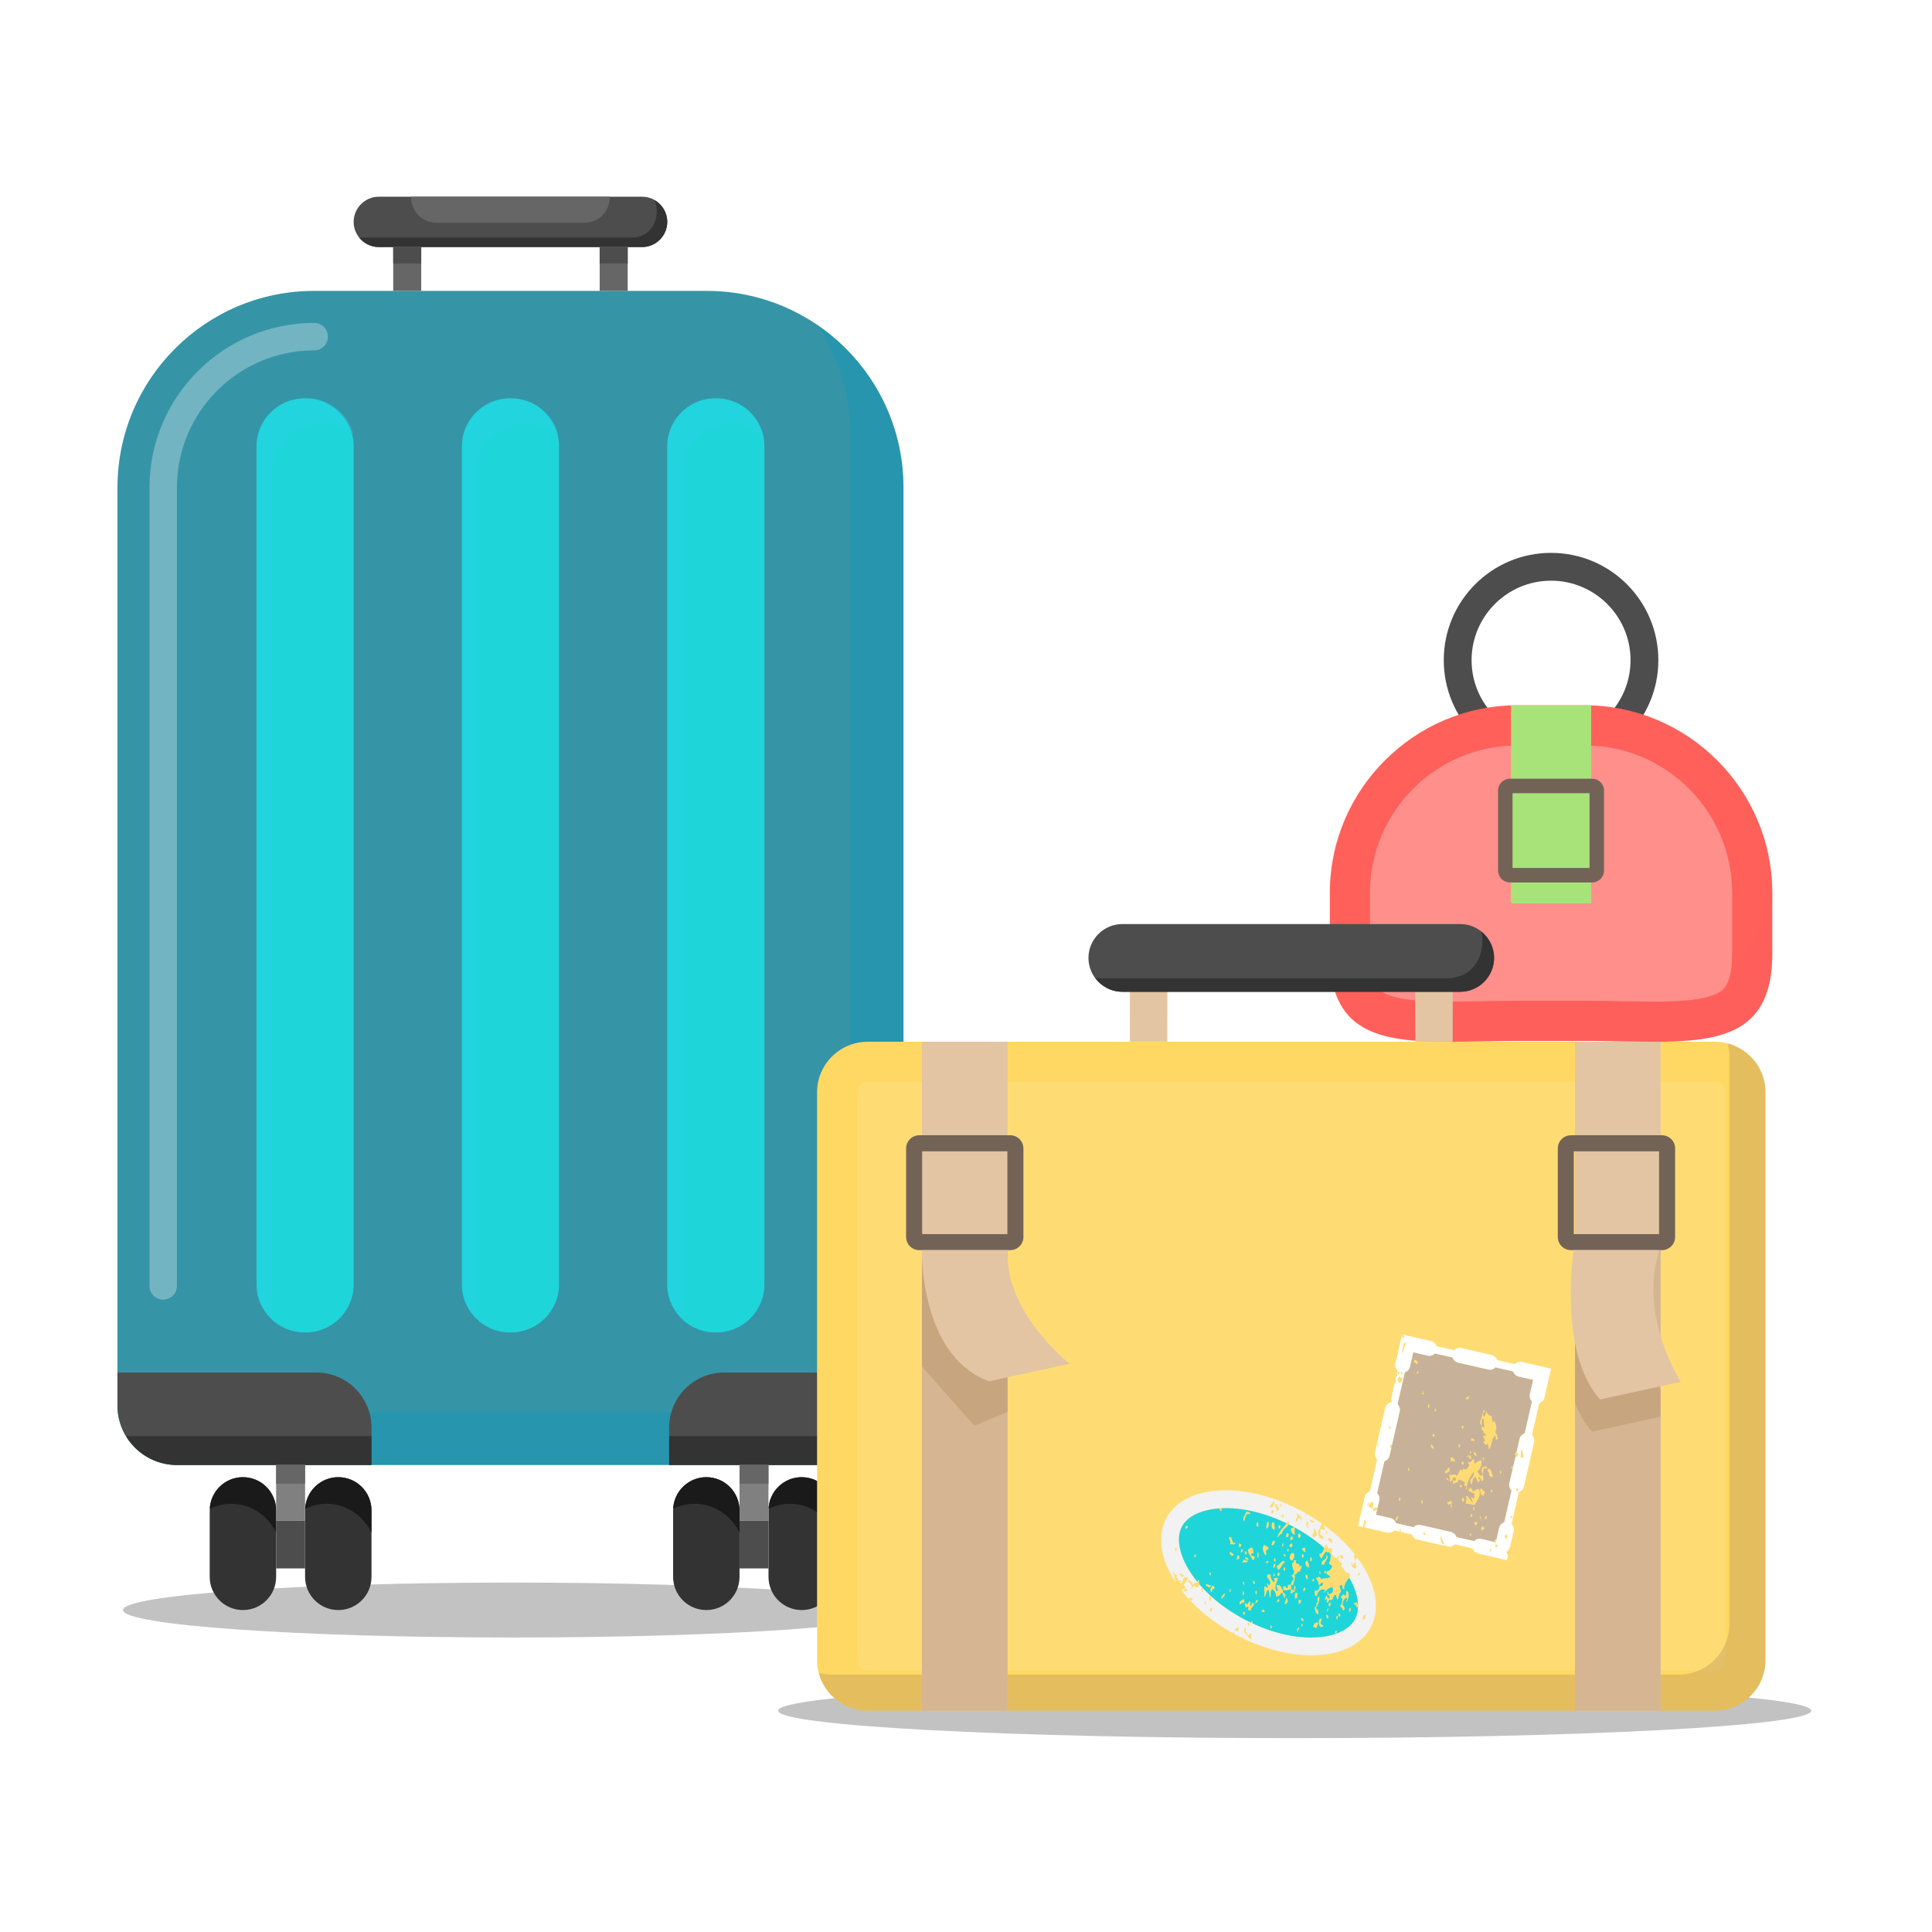<svg width="80" height="80" viewBox="0 0 80 80" fill="none" xmlns="http://www.w3.org/2000/svg">
<path opacity="0.3" d="M75 70.836C75 71.464 65.424 71.973 53.612 71.973C41.799 71.973 32.224 71.464 32.224 70.836C32.224 70.208 41.799 69.698 53.612 69.698C65.424 69.698 75 70.208 75 70.836Z" fill="#333333"/>
<path opacity="0.3" d="M37.411 66.669C37.411 67.297 30.176 67.806 21.252 67.806C12.328 67.806 5.094 67.297 5.094 66.669C5.094 66.04 12.328 65.531 21.252 65.531C30.176 65.531 37.411 66.041 37.411 66.669Z" fill="#333333"/>
<path d="M64.226 24.045C66.041 24.045 67.517 25.521 67.517 27.336C67.517 29.151 66.041 30.627 64.226 30.627C62.411 30.627 60.935 29.151 60.935 27.336C60.935 25.521 62.411 24.045 64.226 24.045ZM64.226 22.893C61.772 22.893 59.783 24.882 59.783 27.336C59.783 29.79 61.772 31.779 64.226 31.779C66.68 31.779 68.669 29.79 68.669 27.336C68.669 24.882 66.68 22.893 64.226 22.893Z" fill="#4D4D4D"/>
<path d="M65.624 43.101H62.827C58.558 43.101 55.066 43.759 55.066 39.49V36.967C55.066 32.698 58.558 29.205 62.827 29.205H65.624C69.893 29.205 73.386 32.698 73.386 36.967V39.49C73.386 43.758 69.893 43.101 65.624 43.101Z" fill="#FF605A"/>
<path opacity="0.3" d="M73.343 36.791C73.061 39.419 70.787 41.522 68.093 41.522H55.475C56.515 43.516 59.423 43.101 62.827 43.101H65.624C69.893 43.101 73.386 43.759 73.386 39.49V36.967C73.386 36.897 73.381 36.828 73.379 36.759C73.367 36.77 73.355 36.78 73.343 36.791Z" fill="#FF605A"/>
<path opacity="0.3" d="M68.477 41.475C68.065 41.475 67.632 41.467 67.174 41.458C66.675 41.449 66.16 41.438 65.625 41.438H62.827C62.292 41.438 61.776 41.449 61.278 41.458C60.819 41.467 60.387 41.475 59.975 41.475C59.021 41.475 57.853 41.432 57.279 41.1C57.114 41.004 56.728 40.78 56.728 39.49V36.967C56.728 33.604 59.464 30.868 62.827 30.868H65.625C68.988 30.868 71.724 33.604 71.724 36.967V39.49C71.724 40.78 71.338 41.004 71.173 41.099C70.599 41.432 69.43 41.475 68.477 41.475Z" fill="white"/>
<path d="M65.885 29.205H62.567V37.407H65.885V29.205Z" fill="#A8E379"/>
<path d="M65.819 32.845V35.94H62.632V32.845H65.819ZM65.927 32.244H62.525C62.252 32.244 62.032 32.465 62.032 32.737V36.048C62.032 36.32 62.252 36.541 62.525 36.541H65.927C66.199 36.541 66.42 36.32 66.42 36.048V32.737C66.42 32.465 66.199 32.244 65.927 32.244Z" fill="#736357"/>
<path d="M37.411 20.193C37.411 15.693 33.763 12.045 29.263 12.045H13.011C8.511 12.045 4.864 15.693 4.864 20.193L4.864 58.198C4.864 59.558 5.967 60.661 7.327 60.661H34.948C36.308 60.661 37.411 59.558 37.411 58.198L37.411 20.193Z" fill="#3694A7"/>
<path opacity="0.3" d="M33.825 13.441C34.706 14.743 35.221 16.312 35.221 18.003V56.008C35.221 57.368 34.118 58.471 32.758 58.471H5.137C5.049 58.471 4.962 58.466 4.877 58.457C5.007 59.696 6.054 60.661 7.326 60.661H34.947C36.308 60.661 37.411 59.558 37.411 58.198V20.193C37.411 17.383 35.989 14.906 33.825 13.441Z" fill="#0096BC"/>
<g opacity="0.3">
<path d="M6.758 53.815C6.444 53.815 6.189 53.561 6.189 53.247V20.193C6.189 16.431 9.249 13.371 13.011 13.371C13.325 13.371 13.579 13.626 13.579 13.94C13.579 14.254 13.325 14.508 13.011 14.508C9.876 14.508 7.326 17.058 7.326 20.193V53.247C7.327 53.561 7.072 53.815 6.758 53.815Z" fill="white"/>
</g>
<path d="M15.383 59.108C15.383 57.857 14.36 56.834 13.11 56.834H4.863V58.198C4.863 59.558 5.966 60.661 7.326 60.661H15.383L15.383 59.108Z" fill="#4D4D4D"/>
<path d="M29.983 56.834C28.732 56.834 27.709 57.857 27.709 59.108V60.661H34.947C36.308 60.661 37.411 59.558 37.411 58.198V56.834H29.983V56.834Z" fill="#4D4D4D"/>
<path d="M5.219 59.467C5.65 60.182 6.431 60.661 7.326 60.661H15.383V59.467H5.219Z" fill="#333333"/>
<path d="M27.709 59.467V60.661H34.947C35.843 60.661 36.624 60.182 37.055 59.467H27.709Z" fill="#333333"/>
<path d="M11.434 65.293C11.434 66.053 10.818 66.669 10.059 66.669C9.299 66.669 8.684 66.053 8.684 65.293V62.543C8.684 61.783 9.299 61.167 10.059 61.167C10.818 61.167 11.434 61.783 11.434 62.543V65.293Z" fill="#333333"/>
<path d="M9.572 62.268C10.387 62.268 11.103 62.763 11.434 63.464V62.543C11.434 61.783 10.818 61.167 10.059 61.167C9.322 61.167 8.722 61.748 8.687 62.476C8.957 62.344 9.256 62.268 9.572 62.268Z" fill="#1A1A1A"/>
<path d="M15.383 65.293C15.383 66.053 14.768 66.669 14.008 66.669C13.248 66.669 12.633 66.053 12.633 65.293V62.543C12.633 61.783 13.248 61.167 14.008 61.167C14.768 61.167 15.383 61.783 15.383 62.543V65.293Z" fill="#333333"/>
<path d="M12.633 62.971H11.434V64.945H12.633V62.971Z" fill="#4D4D4D"/>
<path d="M12.633 60.661H11.434V62.971H12.633V60.661Z" fill="#808080"/>
<path d="M30.622 65.293C30.622 66.053 30.007 66.669 29.247 66.669C28.488 66.669 27.872 66.053 27.872 65.293V62.543C27.872 61.783 28.488 61.167 29.247 61.167C30.007 61.167 30.622 61.783 30.622 62.543V65.293Z" fill="#333333"/>
<path d="M34.572 65.293C34.572 66.053 33.956 66.669 33.197 66.669C32.437 66.669 31.822 66.053 31.822 65.293V62.543C31.822 61.783 32.437 61.167 33.197 61.167C33.956 61.167 34.572 61.783 34.572 62.543V65.293Z" fill="#333333"/>
<path d="M31.821 62.971H30.623V64.945H31.821V62.971Z" fill="#4D4D4D"/>
<path d="M31.821 60.661H30.623V62.971H31.821V60.661Z" fill="#808080"/>
<path d="M12.633 60.661H11.434V61.436H12.633V60.661Z" fill="#666666"/>
<path d="M31.821 60.661H30.623V61.436H31.821V60.661Z" fill="#666666"/>
<path d="M12.661 16.495H12.605C11.514 16.495 10.622 17.387 10.622 18.478V53.19C10.622 54.28 11.514 55.173 12.605 55.173H12.661C13.752 55.173 14.644 54.28 14.644 53.19V18.478C14.644 17.387 13.752 16.495 12.661 16.495Z" fill="#1ED5DA"/>
<path d="M21.109 16.495H21.165C22.256 16.495 23.148 17.387 23.148 18.478V53.19C23.148 54.28 22.256 55.173 21.165 55.173H21.109C20.018 55.173 19.126 54.28 19.126 53.19V18.478C19.126 17.387 20.018 16.495 21.109 16.495Z" fill="#1ED5DA"/>
<path d="M29.613 16.495H29.669C30.76 16.495 31.653 17.387 31.653 18.478V53.19C31.653 54.28 30.76 55.173 29.669 55.173H29.613C28.522 55.173 27.63 54.28 27.63 53.19V18.478C27.63 17.387 28.522 16.495 29.613 16.495Z" fill="#1ED5DA"/>
<path opacity="0.3" d="M28.233 54.609V19.589C28.233 17.66 30.404 17.134 31.593 18.006C31.38 17.142 30.598 16.495 29.669 16.495H29.613C28.522 16.495 27.63 17.387 27.63 18.478V53.19C27.63 53.745 27.862 54.248 28.233 54.609Z" fill="#29CFE2"/>
<path opacity="0.3" d="M19.759 54.609V19.589C19.759 17.66 21.93 17.134 23.119 18.006C22.905 17.142 22.123 16.495 21.195 16.495H21.138C20.048 16.495 19.155 17.387 19.155 18.478V53.19C19.155 53.745 19.388 54.248 19.759 54.609Z" fill="#29CFE2"/>
<path opacity="0.3" d="M11.284 54.609V19.589C11.284 17.66 13.455 17.134 14.644 18.006C14.431 17.142 13.649 16.495 12.72 16.495H12.664C11.573 16.495 10.681 17.387 10.681 18.478V53.19C10.681 53.745 10.913 54.248 11.284 54.609Z" fill="#29CFE2"/>
<path d="M26.588 10.23H15.686C15.113 10.23 14.644 9.761 14.644 9.188C14.644 8.615 15.113 8.145 15.686 8.145H26.588C27.161 8.145 27.63 8.614 27.63 9.188C27.63 9.761 27.161 10.23 26.588 10.23Z" fill="#4D4D4D"/>
<path d="M27.1 8.282C27.373 8.922 27.056 9.838 26.147 9.838H14.874C15.066 10.076 15.359 10.23 15.686 10.23H26.588C27.161 10.23 27.63 9.761 27.63 9.188C27.63 8.8 27.415 8.461 27.1 8.282Z" fill="#333333"/>
<path d="M17.027 8.145C17.027 8.158 17.026 8.17 17.026 8.182C17.026 8.755 17.495 9.224 18.068 9.224H24.206C24.779 9.224 25.248 8.755 25.248 8.182C25.248 8.17 25.247 8.158 25.247 8.145H17.027Z" fill="#666666"/>
<path d="M17.442 10.23H16.282V12.045H17.442V10.23Z" fill="#666666"/>
<path d="M25.992 10.23H24.831V12.045H25.992V10.23Z" fill="#666666"/>
<path d="M17.442 10.23H16.282V10.912H17.442V10.23Z" fill="#4D4D4D"/>
<path d="M25.992 10.23H24.831V10.912H25.992V10.23Z" fill="#4D4D4D"/>
<path d="M13.52 62.268C14.335 62.268 15.05 62.763 15.382 63.464V62.543C15.382 61.783 14.766 61.167 14.006 61.167C13.269 61.167 12.67 61.748 12.634 62.476C12.904 62.344 13.204 62.268 13.52 62.268Z" fill="#1A1A1A"/>
<path d="M28.76 62.268C29.575 62.268 30.29 62.763 30.622 63.464V62.543C30.622 61.783 30.006 61.167 29.247 61.167C28.51 61.167 27.91 61.748 27.875 62.476C28.144 62.344 28.444 62.268 28.76 62.268Z" fill="#1A1A1A"/>
<path d="M32.708 62.268C33.523 62.268 34.238 62.763 34.57 63.464V62.543C34.57 61.783 33.954 61.167 33.194 61.167C32.457 61.167 31.858 61.748 31.823 62.476C32.092 62.344 32.392 62.268 32.708 62.268Z" fill="#1A1A1A"/>
<path d="M35.929 70.836C34.772 70.836 33.833 69.897 33.833 68.739V45.233C33.833 44.076 34.772 43.137 35.929 43.137H71.009C72.167 43.137 73.105 44.076 73.105 45.233V68.739C73.105 69.897 72.167 70.836 71.009 70.836L35.929 70.836Z" fill="#FFD864"/>
<path opacity="0.1" d="M35.93 69.173C35.69 69.173 35.496 68.978 35.496 68.739V45.233C35.496 44.994 35.69 44.8 35.93 44.8H71.009C71.248 44.8 71.443 44.994 71.443 45.233V68.739C71.443 68.979 71.248 69.173 71.009 69.173L35.93 69.173Z" fill="white"/>
<path opacity="0.3" d="M71.54 43.208C71.584 43.378 71.61 43.555 71.61 43.739V67.245C71.61 68.403 70.672 69.341 69.514 69.341L34.435 69.341C34.251 69.341 34.074 69.315 33.904 69.27C34.139 70.17 34.955 70.835 35.929 70.835L71.009 70.836C72.166 70.836 73.105 69.897 73.105 68.739V45.233C73.105 44.26 72.44 43.443 71.54 43.208Z" fill="#A67C52"/>
<path d="M68.763 43.137H65.216V70.836H68.763V43.137Z" fill="#E3C5A3"/>
<path d="M68.763 51.384H65.216V70.836H68.763V51.384Z" fill="#D6B692"/>
<path opacity="0.3" d="M65.216 53.099V58.093C65.391 58.535 65.62 58.943 65.924 59.282L68.763 58.665V57.564C68.318 56.524 67.823 54.808 68.377 53.1H65.216V53.099Z" fill="#A67C52"/>
<path d="M48.336 39.665H46.787V43.132H48.336V39.665Z" fill="#E3C5A3"/>
<path d="M60.152 39.665H58.602V43.132H60.152V39.665Z" fill="#E3C5A3"/>
<path opacity="0.3" d="M48.336 39.665H46.787V42.089H48.336V39.665Z" fill="#E3C5A3"/>
<path opacity="0.3" d="M60.152 39.665H58.602V42.089H60.152V39.665Z" fill="#E3C5A3"/>
<path d="M41.722 43.137H38.175V70.836H41.722V43.137Z" fill="#E3C5A3"/>
<path d="M41.722 51.474H38.175V70.836H41.722V51.474Z" fill="#D6B692"/>
<path opacity="0.3" d="M41.722 51.648H38.175V56.578L40.346 59.037L41.722 58.467V51.648Z" fill="#A67C52"/>
<path d="M41.713 47.674V51.101H38.184V47.674H41.713ZM41.832 47.009H38.065C37.764 47.009 37.52 47.253 37.52 47.555V51.22C37.52 51.521 37.764 51.766 38.065 51.766H41.832C42.133 51.766 42.378 51.521 42.378 51.22V47.555C42.377 47.253 42.133 47.009 41.832 47.009Z" fill="#736357"/>
<path d="M38.175 51.766C38.175 51.766 38.063 56.138 40.952 57.197L44.297 56.47C44.297 56.47 41.598 54.375 41.722 51.765H38.175V51.766Z" fill="#E3C5A3"/>
<path opacity="0.3" d="M41.74 52.335C41.721 52.149 41.713 51.959 41.722 51.766H38.175C38.175 51.766 38.17 51.985 38.193 52.335H41.74Z" fill="#E3C5A3"/>
<path d="M68.698 47.674V51.101H65.17V47.674H68.698ZM68.817 47.009H65.051C64.749 47.009 64.505 47.253 64.505 47.555V51.22C64.505 51.521 64.749 51.766 65.051 51.766H68.817C69.119 51.766 69.363 51.521 69.363 51.22V47.555C69.363 47.253 69.119 47.009 68.817 47.009Z" fill="#736357"/>
<path d="M65.161 51.766C65.161 51.766 64.505 55.992 66.254 57.948L69.6 57.221C69.6 57.221 67.826 54.481 68.707 51.766H65.161Z" fill="#E3C5A3"/>
<path opacity="0.3" d="M68.597 52.169C68.628 52.035 68.664 51.9 68.707 51.766H65.161C65.161 51.766 65.138 51.914 65.112 52.169H68.597Z" fill="#E3C5A3"/>
<path d="M60.465 41.068H46.473C45.702 41.068 45.071 40.437 45.071 39.665C45.071 38.894 45.702 38.263 46.473 38.263H60.465C61.236 38.263 61.867 38.894 61.867 39.665C61.867 40.437 61.236 41.068 60.465 41.068Z" fill="#4D4D4D"/>
<path d="M61.339 38.572C61.547 39.445 61.07 40.508 59.907 40.508H45.356C45.613 40.847 46.018 41.068 46.474 41.068H60.465C61.236 41.068 61.867 40.437 61.867 39.665C61.867 39.224 61.66 38.829 61.339 38.572Z" fill="#333333"/>
<path d="M56.122 64.663C56.122 64.541 56.016 64.454 56.087 64.372C56.1 64.381 56.111 64.386 56.122 64.389C55.851 64.043 55.521 63.708 55.14 63.396C55.128 63.403 55.114 63.407 55.095 63.405C55.094 63.388 55.095 63.373 55.097 63.36C55.014 63.294 54.929 63.229 54.842 63.164C54.839 63.172 54.835 63.179 54.834 63.188C54.826 63.265 54.864 63.275 54.851 63.359C54.777 63.337 54.746 63.288 54.662 63.334C54.708 63.41 54.638 63.495 54.68 63.577C54.763 63.555 54.787 63.617 54.8 63.697C54.727 63.751 54.675 63.675 54.611 63.649C54.631 63.515 54.556 63.516 54.576 63.382C54.672 63.343 54.675 63.176 54.735 63.087C54.645 63.023 54.552 62.96 54.457 62.899C54.457 62.907 54.456 62.915 54.456 62.923C54.436 62.908 54.424 62.891 54.416 62.873C54.316 62.81 54.216 62.748 54.112 62.688C54.087 62.715 54.072 62.756 54.061 62.803C54.011 62.756 54.072 62.727 54.081 62.67C54.019 62.635 53.958 62.601 53.895 62.567C51.559 61.317 49.052 61.45 48.295 62.864C47.892 63.618 48.069 64.584 48.675 65.511C48.683 65.466 48.672 65.434 48.634 65.415C48.642 65.401 48.647 65.385 48.652 65.37C48.62 65.275 48.62 65.136 48.539 65.111C48.599 65.053 48.639 65.228 48.729 65.209C48.733 65.249 48.732 65.279 48.727 65.306C48.729 65.307 48.73 65.306 48.73 65.307C48.757 65.38 48.796 65.436 48.837 65.485C48.849 65.454 48.862 65.422 48.899 65.426C48.897 65.455 48.903 65.471 48.918 65.475C48.92 65.519 48.873 65.496 48.845 65.496C48.865 65.52 48.887 65.544 48.907 65.567C48.979 65.534 48.982 65.407 49.019 65.326C49.069 65.323 49.114 65.284 49.178 65.327C49.147 65.458 49.094 65.556 49.015 65.62C49.061 65.671 49.097 65.743 49.094 65.817C49.11 65.812 49.129 65.802 49.147 65.784C49.158 65.802 49.164 65.833 49.162 65.87C49.103 65.876 49.073 65.923 49.004 65.892C49.017 65.847 49.037 65.835 49.061 65.829C49.047 65.8 49.035 65.768 48.985 65.789C48.959 65.803 48.952 65.843 48.943 65.881C49.454 66.529 50.173 67.14 51.046 67.625C51.049 67.586 51.073 67.576 51.109 67.582C51.098 67.616 51.099 67.638 51.103 67.657C51.121 67.667 51.138 67.677 51.156 67.687C51.228 67.725 51.301 67.759 51.373 67.795C51.415 67.79 51.454 67.791 51.474 67.819C51.476 67.829 51.476 67.837 51.476 67.846C53.717 68.918 56.033 68.739 56.755 67.39C57.196 66.567 56.944 65.491 56.196 64.489C56.163 64.534 56.132 64.585 56.122 64.663ZM48.693 64.241C48.636 64.231 48.647 64.053 48.728 64.095C48.741 64.178 48.709 64.198 48.693 64.241ZM56.448 66.889C56.501 66.906 56.5 66.847 56.553 66.864C56.543 66.964 56.535 67.069 56.449 67.059C56.415 67.013 56.441 66.944 56.448 66.889ZM56.002 64.808C56.059 64.827 56.03 64.719 56.07 64.712C56.166 64.685 56.173 64.875 56.139 64.955C56.032 64.935 55.961 64.865 55.948 64.711C55.975 64.732 56.017 64.73 56.002 64.808ZM55.607 64.422L55.607 64.542C55.525 64.571 55.522 64.484 55.471 64.471C55.463 64.381 55.573 64.382 55.607 64.422ZM55.126 63.696C55.149 63.738 55.182 63.889 55.16 63.915C55.129 63.822 55.026 63.829 54.989 63.745C54.979 63.65 55.083 63.717 55.126 63.696ZM54.921 63.405L54.954 63.406C54.96 63.462 54.952 63.498 54.937 63.527C54.918 63.52 54.878 63.421 54.921 63.405ZM54.542 63.528C54.507 63.605 54.402 63.711 54.338 63.602C54.358 63.502 54.423 63.461 54.404 63.311C54.508 63.301 54.483 63.475 54.542 63.528ZM54.439 62.971C54.428 63.092 54.364 62.982 54.337 63.069C54.292 63.042 54.278 62.972 54.233 62.949C54.276 62.84 54.346 63.064 54.439 62.971ZM54.166 62.997C54.201 63.104 54.119 63.176 54.182 63.286C54.086 63.256 54.04 63.02 54.166 62.997ZM53.722 62.822C53.728 62.728 53.683 62.701 53.675 62.628C53.742 62.745 53.899 62.74 53.914 62.933C53.857 62.929 53.855 62.851 53.786 62.866C53.705 62.856 53.754 63.024 53.659 62.997C53.62 62.877 53.698 62.904 53.722 62.822ZM53.153 62.707C53.158 62.763 53.15 62.8 53.135 62.829C53.099 62.838 53.091 62.813 53.068 62.805C53.085 62.759 53.089 62.688 53.153 62.707ZM53.068 62.27C53.107 62.303 53.004 62.418 52.981 62.37C52.986 62.301 53.044 62.314 53.068 62.27ZM52.827 62.271C52.931 62.283 52.855 62.449 52.963 62.418C52.958 62.506 52.935 62.571 52.879 62.586C52.901 62.423 52.756 62.432 52.827 62.271ZM52.758 62.151C52.789 62.166 52.756 62.266 52.792 62.271C52.739 62.343 52.631 62.486 52.57 62.393C52.626 62.304 52.684 62.216 52.758 62.151ZM52.742 62.563C52.733 62.633 52.705 62.673 52.656 62.683C52.617 62.595 52.689 62.459 52.742 62.563ZM48.923 65.307C48.907 65.277 48.909 65.226 48.873 65.22L48.827 65.221C48.822 65.184 48.842 65.183 48.843 65.156C48.936 65.168 48.968 65.218 49.035 65.22C49.022 65.325 48.971 65.247 48.923 65.307ZM49.244 66.176C49.263 66.161 49.39 66.149 49.38 66.248C49.345 66.29 49.242 66.267 49.244 66.176ZM49.913 66.44C49.862 66.439 49.866 66.297 49.931 66.32C49.962 66.363 49.923 66.39 49.913 66.44ZM50.086 66.732C50.102 66.659 50.102 66.563 50.187 66.586C50.201 66.702 50.153 66.73 50.086 66.732ZM51.269 67.56C51.186 67.566 51.16 67.49 51.109 67.451C51.199 67.477 51.224 67.386 51.302 67.342C51.276 67.395 51.28 67.41 51.269 67.56ZM51.525 67.581C51.52 67.494 51.523 67.421 51.556 67.385C51.619 67.407 51.57 67.494 51.573 67.558C51.62 67.594 51.642 67.666 51.683 67.712C51.745 67.727 51.738 67.654 51.764 67.624C51.859 67.659 51.768 67.819 51.813 67.906C51.694 67.828 51.626 67.681 51.525 67.581ZM51.679 67.189C51.735 67.167 51.716 67.252 51.75 67.261C51.745 67.303 51.72 67.317 51.68 67.31C51.678 67.249 51.649 67.235 51.679 67.189ZM56.243 66.526C56.239 66.53 56.234 66.532 56.23 66.535C56.225 66.723 56.188 66.896 56.109 67.044C55.653 67.897 53.838 68.141 51.861 67.218C51.859 67.225 51.855 67.232 51.852 67.237C51.833 67.235 51.824 67.22 51.819 67.197C51.714 67.147 51.608 67.096 51.502 67.04C50.978 66.76 50.527 66.438 50.152 66.1C50.15 66.186 50.142 66.265 50.118 66.32C50.062 66.274 50.05 66.093 50.129 66.078C50.002 65.963 49.888 65.846 49.779 65.727C49.799 65.783 49.822 65.887 49.793 65.933C49.74 65.928 49.752 65.767 49.773 65.721C49.738 65.682 49.701 65.643 49.667 65.603C49.655 65.671 49.61 65.696 49.577 65.739C49.516 65.741 49.5 65.685 49.449 65.674C49.385 65.687 49.379 65.781 49.322 65.805C49.39 65.637 49.288 65.561 49.194 65.5C49.202 65.483 49.211 65.465 49.21 65.436C49.3 65.456 49.366 65.512 49.385 65.63C49.447 65.537 49.494 65.541 49.56 65.537C49.567 65.524 49.574 65.511 49.581 65.499C48.881 64.64 48.648 63.76 48.942 63.209C49.169 62.786 49.731 62.516 50.48 62.46C50.497 62.39 50.529 62.456 50.58 62.445V62.453C51.346 62.416 52.294 62.603 53.279 63.079C53.307 63.045 53.334 63.01 53.359 62.973C53.372 63.033 53.367 63.078 53.354 63.117C53.419 63.149 53.484 63.179 53.549 63.214C53.565 63.222 53.579 63.231 53.594 63.239C53.596 63.239 53.598 63.238 53.6 63.239C53.601 63.24 53.601 63.242 53.602 63.244C54.075 63.502 54.487 63.793 54.836 64.1C54.856 64.051 54.876 64.002 54.903 63.963C54.97 63.959 54.959 64.062 54.989 64.107C55.079 64.135 55.091 64.057 55.161 64.155C55.174 64.24 55.141 64.258 55.127 64.301C55.176 64.411 55.356 64.661 55.418 64.397C55.456 64.472 55.414 64.49 55.419 64.591C55.443 64.67 55.509 64.688 55.573 64.712C55.576 64.776 55.561 64.814 55.529 64.828C55.605 64.925 55.676 65.022 55.74 65.119C55.823 65.109 55.894 65.137 55.917 65.268C55.901 65.288 55.885 65.308 55.868 65.329C56.095 65.724 56.22 66.107 56.233 66.442C56.245 66.46 56.253 66.485 56.243 66.526ZM56.294 65.121C56.29 65.143 56.3 65.146 56.31 65.147C56.308 65.208 56.285 65.241 56.242 65.244C56.244 65.224 56.235 65.221 56.225 65.22C56.227 65.158 56.25 65.127 56.294 65.121Z" fill="#F2F2F2"/>
<path d="M56.071 66.358C56.118 66.422 56.142 66.336 56.193 66.333C56.153 66.397 56.205 66.403 56.233 66.442C56.22 66.107 56.094 65.724 55.868 65.329C55.764 65.457 55.656 65.589 55.659 65.802C55.578 65.818 55.584 65.714 55.574 65.633C55.514 65.614 55.501 65.659 55.471 65.681C55.474 65.779 55.535 65.799 55.522 65.923C55.434 65.968 55.444 66.15 55.384 66.238C55.344 66.198 55.348 66.095 55.316 66.044C55.209 66.023 55.217 66.161 55.178 66.238C55.178 66.237 55.18 66.238 55.18 66.238C55.178 66.238 55.178 66.238 55.177 66.239L55.177 66.238H55.178C55.153 66.221 55.098 66.288 55.06 66.238C54.999 66.251 55.025 66.384 54.939 66.359C54.926 66.275 54.971 66.257 54.939 66.215C54.91 66.213 54.895 66.233 54.889 66.263C54.834 66.199 54.903 66.107 54.922 66.068C54.964 66.107 54.966 66.202 55.042 66.189C55.065 66.182 55.056 66.129 55.059 66.094C55.044 66.057 55.016 66.041 54.973 66.046C54.987 65.96 54.941 65.943 54.974 65.9C55.011 65.918 54.995 66.014 55.041 66.021C55.153 65.966 55.234 65.916 55.18 65.729C55.003 65.725 54.929 65.863 54.82 65.948C54.763 65.908 54.862 65.883 54.888 65.876C54.806 65.744 54.55 65.834 54.544 66.069C54.52 66.067 54.496 66.067 54.493 66.096C54.431 66.089 54.427 65.915 54.458 65.852C54.569 65.913 54.627 65.793 54.646 65.658C54.706 65.716 54.819 65.637 54.767 65.537C54.681 65.52 54.681 65.625 54.613 65.635C54.587 65.5 54.535 65.405 54.474 65.32C54.562 65.368 54.556 65.288 54.646 65.295C54.664 65.328 54.694 65.343 54.699 65.392C54.833 65.322 54.935 65.392 55.092 65.294C55.051 65.232 54.981 65.21 54.922 65.174C54.914 65.115 54.953 65.12 54.938 65.052C55.017 65.085 55.098 64.995 55.162 64.882C55.16 64.763 55.026 64.833 55.041 64.689C55.094 64.629 55.108 64.481 55.096 64.343C55.066 64.313 55.035 64.284 55.004 64.254C54.999 64.271 54.995 64.287 54.989 64.302C54.956 64.293 54.947 64.251 54.902 64.253C54.842 64.344 54.766 64.414 54.732 64.544C54.681 64.502 54.634 64.458 54.63 64.35C54.749 64.338 54.791 64.217 54.836 64.101C54.487 63.794 54.075 63.502 53.602 63.244C53.642 63.338 53.568 63.46 53.635 63.53C53.539 63.583 53.451 63.438 53.445 63.288C53.511 63.297 53.531 63.238 53.594 63.24C53.579 63.232 53.565 63.222 53.549 63.214C53.484 63.179 53.419 63.15 53.354 63.117C53.304 63.271 53.099 63.295 53.085 63.507C52.984 63.517 52.951 63.625 52.88 63.676C52.96 63.404 53.132 63.259 53.279 63.08C52.294 62.604 51.346 62.417 50.58 62.453V62.568C50.502 62.597 50.525 62.483 50.477 62.471C50.478 62.467 50.479 62.465 50.48 62.461C49.731 62.517 49.169 62.788 48.943 63.211C48.648 63.761 48.881 64.641 49.581 65.5C49.598 65.472 49.614 65.442 49.621 65.402C49.653 65.422 49.659 65.489 49.653 65.55C49.659 65.558 49.664 65.564 49.672 65.567C49.673 65.582 49.669 65.592 49.667 65.604C49.701 65.643 49.738 65.682 49.774 65.721C49.774 65.72 49.775 65.717 49.776 65.716C49.777 65.719 49.778 65.724 49.779 65.728C49.888 65.846 50.003 65.963 50.129 66.078C50.137 66.077 50.144 66.075 50.154 66.077C50.154 66.085 50.153 66.092 50.153 66.1C50.528 66.439 50.979 66.76 51.502 67.04C51.609 67.097 51.714 67.148 51.82 67.198C51.815 67.175 51.816 67.146 51.816 67.115C51.869 67.101 51.878 67.174 51.862 67.219C53.838 68.141 55.653 67.897 56.11 67.044C56.189 66.897 56.226 66.724 56.231 66.535C56.212 66.549 56.191 66.557 56.159 66.551C56.169 66.374 56.059 66.517 56.071 66.358ZM54.903 65.149C54.863 65.158 54.865 65.106 54.819 65.125C54.824 65.075 54.865 65.077 54.869 65.029C54.907 65.032 54.906 65.088 54.903 65.149ZM54.921 64.374C55.078 64.512 54.837 64.639 54.835 64.787L54.731 64.787C54.7 64.515 54.967 64.664 54.921 64.374ZM54.645 65.052C54.673 65.073 54.683 65.115 54.681 65.175C54.613 65.177 54.635 65.112 54.645 65.052ZM52.999 63.143C53.04 63.179 53.018 63.329 52.948 63.289L52.947 63.168C52.971 63.17 52.995 63.172 52.999 63.143ZM49.121 63.321C49.084 63.316 49.084 63.258 49.088 63.199C49.114 63.197 49.153 63.209 49.157 63.174C49.17 63.171 49.172 63.184 49.173 63.199C49.17 63.219 49.181 63.221 49.191 63.222C49.188 63.285 49.123 63.258 49.121 63.321ZM49.465 64.482C49.428 64.43 49.468 64.404 49.484 64.358C49.534 64.362 49.528 64.505 49.465 64.482ZM50.101 65.231C50.087 65.202 50.078 65.166 50.085 65.109C50.138 65.074 50.168 65.248 50.101 65.231ZM50.072 65.737C50.015 65.736 50.014 65.659 49.943 65.674V65.586C50.009 65.601 50.044 65.652 50.135 65.629C50.147 65.712 50.094 65.703 50.072 65.737ZM50.183 65.933C50.014 65.876 50.245 65.478 50.296 65.76C50.228 65.826 50.172 65.791 50.183 65.933ZM53.769 63.505C53.82 63.486 53.816 63.538 53.855 63.529C53.88 63.637 53.798 63.72 53.77 63.674C53.745 63.643 53.746 63.538 53.769 63.505ZM53.676 64.625C53.635 64.722 53.696 64.775 53.788 64.754C53.794 64.812 53.821 64.843 53.837 64.888C53.848 64.86 53.858 64.831 53.875 64.812C53.957 64.895 53.826 64.948 53.84 65.079C53.7 65.033 53.712 65.206 53.601 65.201C53.651 65.393 53.565 65.471 53.549 65.638C53.509 65.644 53.484 65.632 53.463 65.611C53.459 65.467 53.558 65.469 53.566 65.346C53.53 65.323 53.51 65.278 53.479 65.249C53.497 65.184 53.597 65.233 53.566 65.102C53.582 65.102 53.597 65.102 53.612 65.1C53.552 65.01 53.505 64.9 53.501 64.733C53.541 64.717 53.582 64.7 53.564 64.603C53.615 64.592 53.638 64.617 53.676 64.625ZM53.582 64.328C53.625 64.45 53.564 64.554 53.514 64.62C53.31 64.613 53.422 64.207 53.582 64.328ZM53.53 63.627C53.538 63.726 53.513 63.779 53.445 63.772C53.396 63.692 53.45 63.599 53.53 63.627ZM53.513 63.918V64.038C53.491 64.073 53.416 64.073 53.393 64.039C53.386 63.929 53.444 63.918 53.513 63.918ZM53.325 63.481C53.325 63.506 53.346 63.501 53.36 63.506C53.365 63.605 53.342 63.659 53.273 63.651C53.24 63.597 53.264 63.476 53.325 63.481ZM53.36 64.135C53.365 64.191 53.357 64.227 53.342 64.255C53.319 64.248 53.316 64.214 53.291 64.208C53.306 64.173 53.316 64.13 53.36 64.135ZM53.239 64.426C53.209 64.506 53.169 64.398 53.154 64.377C53.178 64.272 53.213 64.395 53.239 64.426ZM53.165 65.038C53.136 64.996 53.142 64.879 53.213 64.907C53.215 64.973 53.223 65.052 53.165 65.038ZM53.12 63.893C53.173 63.898 53.142 64.049 53.084 64.039C53.076 63.963 53.109 63.945 53.12 63.893ZM53.213 64.691C53.071 64.7 52.967 65.249 52.862 64.842C52.985 64.831 53.108 64.515 53.213 64.691ZM53 65.153C52.984 65.21 52.969 65.271 52.897 65.25C52.891 65.194 52.9 65.157 52.914 65.128C52.954 65.12 52.979 65.133 53 65.153ZM52.811 64.669C52.726 64.674 52.726 64.519 52.81 64.523C52.812 64.613 52.829 64.594 52.811 64.669ZM52.725 64.912C52.718 64.804 52.754 64.758 52.811 64.742C52.8 64.824 52.807 64.928 52.725 64.912ZM52.734 65.278C52.723 65.211 52.75 65.197 52.751 65.148C52.803 65.152 52.787 65.288 52.734 65.278ZM52.656 63.99C52.658 63.881 52.713 63.746 52.793 63.822C52.772 63.913 52.747 63.998 52.656 63.99ZM52.673 63.048C52.725 63.03 52.705 63.03 52.758 63.047C52.763 63.143 52.802 63.235 52.777 63.337C52.664 63.349 52.627 63.182 52.673 63.048ZM52.518 62.999C52.566 63.131 52.541 63.268 52.432 63.29C52.45 63.178 52.431 63.014 52.518 62.999ZM52.348 63.968C52.407 64.013 52.479 64.04 52.536 64.089C52.511 64.148 52.47 64.189 52.415 64.209C52.414 64.281 52.466 64.379 52.4 64.403C52.316 64.291 52.238 64.094 52.348 63.968ZM52.518 64.645C52.53 64.732 52.468 64.718 52.416 64.719C52.413 64.643 52.468 64.646 52.518 64.645ZM52.089 63.024C52.111 63.068 52.097 63.113 52.106 63.217C51.985 63.231 52.019 63.052 52.089 63.024ZM52.005 65.857C52.055 65.856 52.045 65.993 52.022 66.025C51.973 66.026 51.982 65.89 52.005 65.857ZM51.85 64.089C51.878 64.147 51.907 64.203 51.901 64.307C51.864 64.326 51.808 64.322 51.799 64.38C51.822 64.446 51.907 64.421 51.952 64.453C51.954 64.526 51.937 64.576 51.901 64.598C51.824 64.628 51.829 64.41 51.781 64.478C51.786 64.368 51.632 64.32 51.695 64.138C51.766 64.148 51.765 64.058 51.85 64.089ZM51.97 65.582L51.906 65.583C51.888 65.557 51.888 65.506 51.888 65.452C51.945 65.457 51.958 65.517 51.97 65.582ZM51.472 65.494C51.526 65.491 51.525 65.568 51.526 65.641C51.489 65.62 51.464 65.579 51.472 65.494ZM51.456 66.051C51.457 65.987 51.45 65.914 51.473 65.881C51.526 65.882 51.528 66.08 51.456 66.051ZM51.443 64.716C51.441 64.631 51.497 64.631 51.507 64.562C51.555 64.633 51.627 64.612 51.681 64.628C51.651 64.742 51.475 64.654 51.443 64.716ZM51.559 64.478C51.602 64.511 51.694 64.478 51.695 64.574C51.654 64.591 51.546 64.605 51.559 64.478ZM51.541 64.236C51.611 64.216 51.651 64.318 51.609 64.38C51.563 64.367 51.542 64.314 51.541 64.236ZM51.608 62.588C51.655 62.636 51.787 62.563 51.763 62.709C51.601 62.607 51.553 62.841 51.524 63.001C51.405 62.831 51.577 62.748 51.608 62.588ZM51.458 64.15C51.465 64.24 51.441 64.288 51.379 64.281C51.385 64.209 51.382 64.127 51.458 64.15ZM51.3 63.912C51.347 63.91 51.381 63.932 51.395 63.979C51.391 64.061 51.346 64.074 51.3 64.042V63.912ZM50.565 66.197C50.549 66.127 50.665 66.034 50.702 65.955C50.758 66.085 50.628 66.157 50.565 66.197ZM50.908 65.931C50.917 65.872 50.908 65.784 50.959 65.785C50.958 65.858 50.96 65.933 50.908 65.931ZM51.028 64.434C50.977 64.405 50.883 64.353 50.932 64.26C50.996 64.266 51.017 64.334 51.075 64.347C51.09 64.416 51.034 64.391 51.028 64.434ZM50.941 63.946C50.968 63.785 50.892 63.771 50.889 63.656C51.051 63.541 50.995 64.034 51.163 63.848C51.127 64.043 51.03 63.907 50.941 63.946ZM51.315 64.542C51.268 64.536 51.266 64.59 51.219 64.585C51.212 64.496 51.234 64.447 51.251 64.391C51.297 64.407 51.329 64.444 51.315 64.542ZM51.337 66.438C51.296 66.31 51.427 66.234 51.527 66.22L51.526 66.365C51.414 66.323 51.415 66.437 51.337 66.438ZM51.543 66.874C51.518 66.86 51.5 66.839 51.474 66.825C51.454 66.749 51.502 66.767 51.508 66.729C51.553 66.732 51.542 66.81 51.543 66.874ZM51.8 66.68L51.697 66.681C51.681 66.609 51.681 66.606 51.697 66.534C51.636 66.516 51.632 66.572 51.577 66.56C51.567 66.517 51.568 66.459 51.542 66.438C51.55 66.417 51.557 66.395 51.578 66.389C51.608 66.4 51.652 66.4 51.646 66.462C51.695 66.427 51.678 66.299 51.766 66.317V66.487C51.838 66.508 51.823 66.407 51.851 66.365C51.894 66.36 51.904 66.403 51.919 66.437C51.897 66.541 51.801 66.544 51.8 66.68ZM51.954 66.413C52 66.371 52.011 66.185 52.091 66.268C52.071 66.35 52.009 66.38 51.954 66.413ZM52.073 64.523C52.066 64.372 52.054 64.326 52.106 64.234C52.093 64.306 52.156 64.446 52.073 64.523ZM52.246 66.752C52.256 66.701 52.283 66.674 52.298 66.63C52.327 66.661 52.365 66.681 52.367 66.752L52.246 66.752ZM52.607 67.429L52.607 67.308C52.669 67.275 52.688 67.471 52.607 67.429ZM52.882 66.339C52.866 66.239 52.947 66.198 52.983 66.242C52.969 66.301 52.944 66.348 52.882 66.339ZM53.19 66.411C53.219 66.34 53.24 66.257 53.258 66.168C53.312 66.182 53.32 66.259 53.327 66.338C53.274 66.354 53.277 66.446 53.19 66.411ZM53.446 65.975C53.449 65.886 53.47 65.883 53.446 65.806C53.294 65.843 53.276 65.877 53.121 65.831C53.104 65.968 53.182 65.969 53.223 66.024C53.236 66.097 53.194 66.095 53.206 66.169C53.129 66.141 53.151 65.972 53.069 65.952C53.002 66.049 52.942 66.118 52.83 66.098C52.85 65.982 52.773 65.852 52.691 65.808C52.582 65.828 52.633 66.07 52.606 66.147C52.526 66.105 52.596 65.852 52.503 65.832C52.414 65.883 52.439 66.097 52.331 66.123C52.395 65.955 52.319 65.81 52.365 65.687C52.44 65.656 52.445 65.79 52.503 65.711C52.548 65.675 52.439 65.657 52.468 65.567C52.523 65.545 52.492 65.644 52.537 65.639C52.693 65.569 52.519 65.369 52.467 65.299C52.465 65.14 52.534 65.2 52.623 65.203C52.565 65.431 52.883 65.69 52.743 65.323C52.791 65.398 52.872 65.282 52.913 65.347C52.87 65.566 52.731 65.723 52.88 65.904C52.96 65.801 52.851 65.773 52.863 65.638C53 65.613 53.061 65.695 53.086 65.831C53.114 65.828 53.132 65.816 53.143 65.791C53.127 65.763 53.124 65.725 53.149 65.689L53.155 65.688C53.155 65.688 53.154 65.687 53.154 65.685C53.159 65.687 53.163 65.689 53.168 65.689L53.23 65.689C53.242 65.695 53.245 65.718 53.243 65.743C53.257 65.752 53.272 65.758 53.292 65.758C53.343 65.757 53.313 65.643 53.343 65.612C53.379 65.665 53.391 65.6 53.446 65.611C53.469 65.642 53.462 65.717 53.462 65.782C53.49 65.809 53.506 65.851 53.549 65.854C53.622 65.852 53.534 65.623 53.653 65.685C53.646 65.764 53.602 65.793 53.618 65.903C53.556 65.87 53.508 66.019 53.446 65.975ZM53.653 66.216C53.598 66.17 53.633 66.104 53.618 65.975C53.67 65.991 53.681 65.949 53.721 65.95C53.729 66.087 53.689 66.145 53.737 66.216C53.697 66.218 53.653 66.057 53.653 66.216ZM53.723 67.573C53.667 67.499 53.772 67.35 53.808 67.403C53.779 67.458 53.745 67.508 53.723 67.573ZM53.772 66.41C53.763 66.367 53.792 66.266 53.757 66.264C53.791 66.231 53.826 66.261 53.877 66.264C53.873 66.361 53.84 66.41 53.772 66.41ZM53.91 67.354C53.853 67.333 53.902 67.309 53.893 67.233C53.96 67.243 53.94 67.316 53.91 67.354ZM53.893 67.111C53.891 67.051 53.861 67.037 53.893 66.99C53.945 67.016 53.98 67.063 53.996 67.136C53.975 67.108 53.934 67.108 53.893 67.111ZM53.907 64.376C53.929 64.379 53.939 64.369 53.943 64.351C53.994 64.354 53.993 64.524 53.925 64.497C53.911 64.468 53.904 64.432 53.907 64.376ZM53.962 65.877C53.956 65.789 54.01 65.712 54.046 65.756C54.05 65.84 54.032 65.896 53.962 65.877ZM53.925 64.109C53.989 64.101 54.008 64.073 54.062 64.109C54.029 64.154 54.057 64.198 54.062 64.254C54.029 64.274 53.917 64.231 53.925 64.109ZM54.08 65.199C54.167 65.227 54.135 65.271 54.15 65.393C54.086 65.389 54.035 65.279 54.08 65.199ZM54.183 64.909C54.082 64.883 53.979 64.672 54.132 64.619C54.163 64.686 54.234 64.801 54.183 64.909ZM54.251 64.642C54.258 64.537 54.254 64.531 54.269 64.473C54.329 64.478 54.352 64.677 54.251 64.642ZM54.425 65.393C54.416 65.447 54.393 65.478 54.355 65.489C54.32 65.448 54.38 65.321 54.425 65.393ZM54.511 67.425C54.477 67.385 54.415 67.384 54.374 67.353C54.401 67.238 54.459 67.168 54.579 67.183C54.577 67.293 54.531 67.341 54.511 67.425ZM54.579 66.846C54.467 66.825 54.461 66.656 54.426 66.529C54.561 66.585 54.466 66.314 54.578 66.336C54.537 66.276 54.531 66.107 54.63 66.118C54.654 66.276 54.565 66.474 54.493 66.578C54.492 66.604 54.566 66.627 54.511 66.651C54.515 66.713 54.539 66.617 54.578 66.651C54.562 66.745 54.617 66.791 54.579 66.846ZM54.718 67.014C54.758 67.079 54.686 67.132 54.682 67.207C54.696 67.294 54.782 67.291 54.802 67.303C54.643 67.569 54.499 67.021 54.718 67.014ZM54.991 66.577C55.005 66.491 54.998 66.711 54.974 66.723C54.906 66.736 54.981 66.612 54.991 66.577ZM54.991 67.013C54.927 67.033 54.953 66.921 54.904 66.917C54.933 66.789 55.047 66.947 54.991 67.013ZM55.025 66.505C55.004 66.437 55.014 66.351 55.093 66.359C55.114 66.397 55.099 66.531 55.025 66.505ZM55.316 67.641C55.261 67.634 55.283 67.494 55.352 67.52C55.366 67.598 55.324 67.595 55.316 67.641ZM55.368 67.061C55.31 67.051 55.322 66.872 55.403 66.915C55.38 66.947 55.392 67.032 55.368 67.061ZM55.437 66.94C55.423 66.91 55.415 66.876 55.419 66.818C55.485 66.801 55.504 66.846 55.505 66.916C55.474 66.912 55.47 66.947 55.437 66.94ZM55.763 66.334C55.711 66.309 55.769 66.252 55.779 66.236C55.782 66.194 55.759 66.184 55.762 66.141C55.681 66.192 55.616 66.271 55.591 66.406C55.602 66.512 55.692 66.506 55.677 66.649C55.648 66.648 55.633 66.666 55.626 66.697C55.578 66.642 55.573 66.529 55.488 66.528C55.531 66.442 55.574 66.358 55.591 66.237C55.595 66.174 55.568 66.158 55.522 66.165C55.524 66.07 55.592 66.07 55.625 66.018C55.68 66.008 55.664 66.094 55.728 66.067C55.77 66.045 55.722 65.899 55.763 65.874C55.921 65.953 55.817 66.226 55.763 66.334ZM55.866 66.746C55.863 66.668 55.865 66.598 55.9 66.575C55.974 66.581 55.92 66.767 55.866 66.746Z" fill="#1ED5DA"/>
<path d="M62.592 61.714C62.515 61.641 62.476 61.532 62.501 61.42L62.763 60.28C62.755 60.253 62.744 60.231 62.724 60.22C62.714 60.167 62.756 60.185 62.758 60.148C62.771 60.147 62.782 60.148 62.793 60.15L62.924 59.579C62.95 59.468 63.033 59.386 63.134 59.355L63.438 58.032C63.361 57.959 63.322 57.849 63.347 57.738L63.486 57.136L62.884 56.998C62.773 56.972 62.691 56.889 62.659 56.788L61.924 56.619C61.851 56.697 61.741 56.736 61.63 56.71L60.376 56.422C60.265 56.396 60.183 56.313 60.152 56.212L59.416 56.043C59.343 56.12 59.233 56.159 59.122 56.134L58.52 55.995L58.382 56.597C58.356 56.708 58.273 56.79 58.172 56.822L57.977 57.668C57.981 57.667 57.982 57.663 57.987 57.663C57.999 57.738 57.97 57.751 57.969 57.808C57.963 57.8 57.957 57.788 57.953 57.775L57.868 58.145C57.945 58.218 57.984 58.327 57.959 58.438L57.626 59.887C57.624 59.907 57.621 59.922 57.615 59.936L57.536 60.279C57.51 60.391 57.427 60.472 57.326 60.504L57.022 61.827C57.099 61.9 57.138 62.01 57.113 62.121L56.974 62.723L57.576 62.861C57.687 62.886 57.769 62.969 57.801 63.071L58.537 63.24C58.609 63.163 58.719 63.124 58.83 63.149L60.084 63.437C60.195 63.463 60.277 63.546 60.309 63.647L61.044 63.816C61.117 63.739 61.227 63.7 61.338 63.725L61.876 63.849C61.877 63.783 61.919 63.709 61.971 63.708C61.973 63.711 61.973 63.714 61.974 63.717L62.078 63.262C62.104 63.151 62.187 63.069 62.288 63.037L62.592 61.714ZM62.587 60.704C62.664 60.7 62.632 60.79 62.604 60.827C62.568 60.83 62.596 60.741 62.587 60.704ZM57.785 62.942C57.804 62.855 57.844 62.798 57.905 62.771C57.885 62.849 57.862 63.021 57.785 62.942ZM57.938 62.142C57.91 62.106 57.913 62.004 57.972 62.02C58 62.057 57.999 62.159 57.938 62.142ZM58.316 60.906C58.289 60.87 58.29 60.769 58.349 60.785C58.36 60.843 58.375 60.897 58.316 60.906ZM58.536 56.403C58.543 56.368 58.56 56.342 58.569 56.306C58.657 56.311 58.718 56.356 58.707 56.5C58.644 56.476 58.609 56.411 58.536 56.403ZM58.689 56.911C58.651 56.885 58.683 56.759 58.74 56.79C58.748 56.865 58.696 56.854 58.689 56.911ZM58.898 62.26C58.845 62.252 58.827 62.121 58.898 62.115C58.905 62.172 58.933 62.216 58.898 62.26ZM58.895 57.735C58.883 57.66 58.925 57.663 58.913 57.589C58.935 57.614 58.986 57.765 58.895 57.735ZM59.128 58.297C59.128 58.239 59.12 58.172 59.143 58.144C59.207 58.16 59.203 58.303 59.128 58.297ZM61.487 58.401C61.495 58.476 61.44 58.467 61.423 58.51C61.38 58.472 61.434 58.38 61.487 58.401ZM61.139 60.289C61.068 60.29 60.994 60.211 61.042 60.117C61.1 60.139 61.125 60.207 61.139 60.289ZM60.915 59.553C60.967 59.575 61.042 59.567 61.058 59.64C61.047 59.716 60.981 59.633 60.914 59.66L60.915 59.553ZM60.898 60.073C60.934 60.089 60.907 60.198 60.867 60.183C60.853 60.114 60.891 60.114 60.898 60.073ZM60.899 60.421C60.825 60.436 60.843 60.322 60.804 60.29C60.778 60.301 60.79 60.359 60.74 60.335C60.793 60.226 60.817 60.289 60.898 60.27C60.907 60.319 60.931 60.381 60.899 60.421ZM60.818 57.826C60.858 57.882 60.763 57.995 60.714 57.925L60.714 57.852C60.768 57.869 60.765 57.809 60.818 57.826ZM60.596 59.038C60.599 59.107 60.597 59.17 60.544 59.159C60.53 59.133 60.522 59.094 60.528 59.038H60.596ZM60.563 60.508C60.595 60.523 60.606 60.566 60.612 60.616C60.598 60.627 60.583 60.636 60.58 60.661C60.548 60.66 60.559 60.601 60.517 60.616C60.513 60.553 60.546 60.542 60.563 60.508ZM60.424 59.788C60.479 59.795 60.464 59.945 60.408 59.933C60.37 59.883 60.403 59.825 60.424 59.788ZM60.133 60.336C60.165 60.408 60.26 60.395 60.245 60.531C60.194 60.486 60.115 60.468 60.069 60.532C60.095 60.433 60.022 60.367 60.133 60.336ZM59.255 59.816C59.329 59.825 59.357 59.895 59.367 59.99C59.299 59.974 59.238 59.95 59.255 59.816ZM59.319 59.404C59.337 59.386 59.363 59.376 59.399 59.381C59.42 59.524 59.309 59.546 59.319 59.404ZM59.412 58.436C59.413 58.397 59.404 58.342 59.428 58.338C59.487 58.313 59.474 58.486 59.412 58.436ZM59.831 60.988L59.831 60.923C59.868 60.886 59.947 60.908 59.927 60.791C59.944 60.801 59.957 60.816 59.968 60.836C59.976 60.81 59.99 60.784 59.997 60.759C60.041 60.759 60.045 60.888 60.004 60.905C60.008 60.919 60.014 60.932 60.022 60.943C59.949 60.916 59.909 61.043 59.831 60.988ZM59.91 61.182C59.948 61.198 59.953 61.256 59.99 61.269C59.959 61.332 59.884 61.271 59.91 61.182ZM60.104 62.42C60.035 62.427 60.086 62.305 60.086 62.268C60.02 62.243 60.025 62.313 59.975 62.312C59.961 62.267 59.926 62.248 59.928 62.181C60 62.243 60.041 62.112 60.119 62.179C60.103 62.287 60.122 62.357 60.104 62.42ZM60.518 61.594C60.473 61.59 60.449 61.557 60.452 61.486C60.514 61.472 60.558 61.535 60.518 61.594ZM60.613 62.18C60.542 62.199 60.517 62.083 60.549 62.028L60.613 62.028C60.608 62.095 60.65 62.132 60.613 62.18ZM60.404 61.269C60.364 61.27 60.379 61.349 60.358 61.378C60.267 61.371 60.234 61.441 60.15 61.442C60.167 61.417 60.167 61.366 60.166 61.312C60.223 61.278 60.297 61.364 60.293 61.225C60.277 61.182 60.232 61.178 60.182 61.182C60.139 61.211 60.132 61.253 60.149 61.312C60.113 61.268 60.084 61.35 60.054 61.379C60.041 61.342 60.038 61.174 60.006 61.053C60.098 61.135 60.27 60.977 60.309 61.117C60.385 61.055 60.426 60.942 60.468 60.834C60.52 60.813 60.491 60.905 60.517 60.921C60.556 60.901 60.563 60.841 60.596 60.812C60.692 60.911 60.793 60.783 60.835 60.681C60.841 60.601 60.77 60.625 60.787 60.53C60.899 60.587 60.934 60.508 60.978 60.421C60.994 60.438 61.014 60.443 61.042 60.441C61.045 60.503 61.029 60.591 61.074 60.594C61.158 60.543 61.235 60.481 61.345 60.463C61.374 60.535 61.307 60.587 61.346 60.702C61.264 60.737 61.289 60.915 61.17 60.898C61.206 60.994 61.263 61.059 61.319 61.128C61.322 61.075 61.365 61.073 61.404 61.071C61.418 61.137 61.457 61.347 61.352 61.313C61.335 61.294 61.333 61.271 61.337 61.247C61.335 61.254 61.332 61.26 61.331 61.267C61.287 61.255 61.306 61.156 61.251 61.158C61.236 61.166 61.221 61.177 61.218 61.203C61.214 61.259 61.252 61.257 61.282 61.266C61.299 61.348 61.222 61.301 61.236 61.377C61.147 61.364 61.149 61.232 61.106 61.159C61.017 61.176 60.988 61.269 60.967 61.352C60.972 61.401 60.956 61.452 60.906 61.459C60.891 61.438 60.889 61.4 60.889 61.359C60.88 61.339 60.874 61.314 60.868 61.29C60.876 61.283 60.882 61.276 60.889 61.267C60.889 61.258 60.889 61.249 60.889 61.241C60.896 61.242 60.903 61.245 60.909 61.249C60.977 61.184 61.043 61.12 61.027 60.941C60.875 61.133 60.742 61.364 60.724 61.68C60.677 61.675 60.695 61.59 60.724 61.572C60.724 61.509 60.649 61.545 60.629 61.507C60.627 61.454 60.653 61.44 60.661 61.398C60.598 61.321 60.504 61.294 60.404 61.269ZM61.454 60.44C61.429 60.513 61.385 60.411 61.403 60.344C61.482 60.326 61.426 60.438 61.454 60.44ZM61.569 60.724C61.544 60.767 61.571 60.752 61.569 60.811C61.508 60.769 61.461 60.819 61.408 60.821C61.438 60.873 61.419 61.005 61.404 61.045C61.374 60.982 61.338 60.925 61.352 60.805C61.357 60.801 61.362 60.801 61.368 60.8C61.399 60.726 61.484 60.724 61.569 60.724ZM60.853 63.612C60.869 63.562 60.873 63.498 60.934 63.503C60.93 63.573 60.903 63.608 60.853 63.612ZM60.907 62.814C60.873 62.768 60.889 62.665 60.959 62.693C60.961 62.763 60.96 62.826 60.907 62.814ZM61.044 62.549C60.999 62.543 60.975 62.371 61.044 62.395V62.549ZM61.148 63.152C61.08 63.152 61.045 63.102 61.044 63.009C61.083 63.066 61.112 63 61.164 63.008C61.175 63.081 61.147 63.096 61.148 63.152ZM61.079 62.303C61.079 62.303 61.079 62.305 61.078 62.306L61.078 62.305C61.076 62.306 61.075 62.308 61.076 62.309C61.058 62.31 61.041 62.308 61.025 62.305H60.992C60.992 62.305 60.992 62.303 60.992 62.302C60.901 62.289 60.837 62.271 60.708 62.267C60.656 62.178 60.794 62.008 60.677 61.963C60.784 61.875 60.89 62.145 60.98 62.221C60.979 62.123 60.926 62.093 60.916 62.006C60.976 61.983 60.961 62.06 61.012 62.05C61.055 62.023 61.054 61.931 61.059 61.853C60.981 61.824 60.925 61.762 60.82 61.766C60.822 61.752 60.824 61.741 60.829 61.729C60.813 61.713 60.805 61.688 60.804 61.652C60.827 61.648 60.844 61.651 60.854 61.663C60.862 61.642 60.868 61.621 60.868 61.594C60.932 61.622 60.973 61.68 60.996 61.766C61.076 61.732 61.124 61.651 61.235 61.657C61.357 61.956 61.158 62.096 61.079 62.303ZM61.284 62.741C61.305 62.793 61.32 62.852 61.336 62.91C61.268 62.926 61.287 62.818 61.284 62.741ZM61.336 63.37L61.336 63.25C61.369 63.24 61.379 63.197 61.422 63.2C61.419 63.255 61.435 63.277 61.474 63.273C61.443 63.327 61.398 63.358 61.336 63.37ZM61.41 61.94C61.32 61.905 61.265 61.777 61.299 61.636C61.394 61.621 61.385 61.749 61.474 61.744C61.495 61.815 61.456 61.899 61.41 61.94ZM61.49 62.91C61.477 62.836 61.52 62.839 61.509 62.765C61.523 62.784 61.545 62.791 61.575 62.788C61.548 62.829 61.562 62.931 61.49 62.91ZM61.73 61.786C61.742 61.761 61.751 61.729 61.745 61.678C61.827 61.679 61.815 61.803 61.73 61.786ZM61.814 61.165C61.807 61.163 61.8 61.159 61.795 61.154C61.733 61.177 61.671 61.107 61.648 61.05C61.654 61.035 61.665 61.025 61.678 61.019C61.647 60.966 61.59 60.95 61.592 60.853C61.704 60.744 61.756 60.907 61.791 61.062C61.812 61.082 61.825 61.108 61.825 61.135C61.819 61.141 61.815 61.142 61.81 61.145C61.813 61.153 61.814 61.159 61.814 61.165ZM61.951 59.618C61.931 59.589 61.931 59.53 61.934 59.471C61.937 59.471 61.937 59.472 61.939 59.472C61.934 59.46 61.928 59.449 61.919 59.442C61.748 59.521 61.795 59.896 61.647 60.008C61.632 59.961 61.654 59.819 61.584 59.789C61.518 59.88 61.447 59.777 61.423 59.682L61.487 59.682C61.503 59.545 61.395 59.578 61.423 59.422C61.448 59.448 61.486 59.492 61.52 59.443C61.522 59.389 61.495 59.377 61.487 59.336C61.459 59.333 61.455 59.361 61.423 59.355C61.459 59.243 61.393 59.235 61.344 59.184C61.338 59.131 61.373 59.135 61.36 59.075C61.398 59.021 61.402 59.128 61.471 59.095C61.445 59.003 61.432 58.888 61.44 58.748H61.36C61.386 58.86 61.335 58.894 61.36 59.031C61.171 58.939 61.388 58.715 61.375 58.53C61.438 58.518 61.39 58.658 61.44 58.662C61.491 58.611 61.54 58.551 61.535 58.422C61.587 58.571 61.655 58.619 61.775 58.64C61.76 58.76 61.789 58.823 61.808 58.898C61.864 58.934 61.817 58.826 61.855 58.834C61.952 58.887 61.996 59.193 61.919 59.289C61.925 59.39 62.016 59.368 62 59.498C62.011 59.514 62.018 59.536 62.019 59.568C61.985 59.568 61.998 59.634 61.951 59.618ZM62.157 61.021C62.099 61.037 62.096 60.936 62.123 60.899C62.161 60.903 62.161 60.961 62.157 61.021Z" fill="#C7B299"/>
<path d="M62.383 64.239C62.459 64.252 62.467 64.1 62.519 64.1L62.68 63.4C62.706 63.289 62.667 63.179 62.589 63.106L62.893 61.783C62.995 61.752 63.078 61.67 63.103 61.559L63.526 59.718C63.551 59.607 63.513 59.497 63.435 59.424L63.739 58.101C63.841 58.07 63.924 57.988 63.949 57.877L64.226 56.673L63.022 56.396C62.911 56.371 62.801 56.41 62.728 56.487L61.993 56.318C61.961 56.217 61.879 56.134 61.768 56.108L60.514 55.82C60.403 55.794 60.293 55.833 60.22 55.911L59.485 55.742C59.453 55.64 59.371 55.557 59.26 55.532L58.298 55.311C58.291 55.313 58.286 55.317 58.277 55.315C58.276 55.312 58.276 55.309 58.276 55.306L58.104 55.266C58.124 55.311 58.135 55.369 58.156 55.411C58.143 55.395 58.11 55.374 58.105 55.411C58.075 55.37 58.055 55.318 58.063 55.257L58.057 55.256L57.78 56.459C57.755 56.57 57.794 56.68 57.871 56.753L57.837 56.903C57.842 56.905 57.846 56.906 57.851 56.91C57.856 56.971 57.834 56.996 57.81 57.017L57.78 57.148H57.787C57.82 57.195 57.794 57.271 57.77 57.3C57.762 57.295 57.755 57.289 57.749 57.281L57.595 57.954C57.621 57.987 57.645 58.015 57.609 58.076C57.592 58.077 57.58 58.07 57.571 58.059L57.567 58.076C57.465 58.107 57.382 58.189 57.357 58.3L56.934 60.141C56.908 60.252 56.947 60.362 57.025 60.435L56.721 61.758C56.619 61.789 56.536 61.871 56.511 61.982L56.234 63.186L56.437 63.233C56.455 63.132 56.483 63.048 56.497 62.944C56.552 62.932 56.546 63.004 56.567 63.04C56.534 63.103 56.517 63.189 56.477 63.242L57.438 63.463C57.549 63.488 57.659 63.449 57.732 63.372L58.467 63.541C58.499 63.642 58.581 63.725 58.692 63.751L59.806 64.007C59.811 63.993 59.815 63.979 59.818 63.962C59.846 63.959 59.85 63.989 59.881 63.984C59.88 63.997 59.878 64.01 59.877 64.023L59.946 64.039C60.057 64.064 60.167 64.026 60.239 63.948L60.342 63.972C60.343 63.968 60.342 63.965 60.343 63.962C60.372 63.959 60.392 63.971 60.408 63.987L60.975 64.117C61 64.197 61.057 64.265 61.134 64.303C61.137 64.288 61.142 64.275 61.148 64.267C61.171 64.268 61.181 64.293 61.182 64.32C61.188 64.322 61.193 64.326 61.199 64.327L62.403 64.604L62.45 64.399C62.442 64.405 62.433 64.411 62.418 64.409C62.415 64.341 62.385 64.308 62.383 64.239ZM61.92 63.951C61.961 63.94 61.957 63.994 62.005 63.974C62.013 64.05 61.991 64.083 61.937 64.072C61.922 64.043 61.914 64.006 61.92 63.951ZM62.078 63.261L61.973 63.717C61.983 63.746 61.972 63.771 61.955 63.797L61.94 63.863L61.917 63.858C61.908 63.878 61.902 63.9 61.902 63.926C61.882 63.908 61.874 63.879 61.875 63.849L61.338 63.725C61.227 63.7 61.117 63.738 61.044 63.816L60.309 63.647C60.277 63.545 60.195 63.462 60.084 63.437L58.83 63.149C58.719 63.124 58.609 63.162 58.536 63.24L57.801 63.071C57.769 62.969 57.687 62.886 57.576 62.861L56.974 62.722L57.113 62.12C57.138 62.009 57.099 61.9 57.022 61.827L57.326 60.504C57.427 60.472 57.51 60.391 57.536 60.279L57.614 59.935C57.607 59.952 57.596 59.964 57.576 59.964C57.559 59.9 57.55 59.806 57.628 59.818C57.628 59.842 57.627 59.865 57.625 59.887L57.958 58.438C57.984 58.327 57.945 58.217 57.868 58.144L57.952 57.775C57.937 57.733 57.938 57.68 57.977 57.668L58.172 56.821C58.273 56.79 58.356 56.708 58.381 56.597L58.52 55.995L59.122 56.133C59.233 56.159 59.343 56.12 59.416 56.042L60.151 56.211C60.183 56.313 60.265 56.396 60.376 56.422L61.63 56.709C61.741 56.735 61.851 56.696 61.923 56.619L62.659 56.788C62.691 56.889 62.773 56.972 62.884 56.998L63.486 57.136L63.347 57.738C63.322 57.849 63.361 57.959 63.438 58.032L63.134 59.354C63.032 59.386 62.95 59.468 62.924 59.579L62.793 60.15C62.839 60.157 62.868 60.187 62.878 60.243C62.794 60.206 62.853 60.371 62.775 60.342C62.773 60.319 62.769 60.298 62.763 60.28L62.501 61.42C62.475 61.531 62.514 61.641 62.592 61.714L62.288 63.036C62.187 63.069 62.103 63.15 62.078 63.261ZM57.03 62.433C57.038 62.574 56.929 62.551 56.859 62.579C56.796 62.446 56.971 62.394 57.03 62.433ZM57.931 56.997C57.969 57.015 57.987 57.062 58.058 57.039C58.086 57.143 58.013 57.237 57.946 57.279C57.879 57.218 57.869 57.072 57.931 56.997ZM58.041 56.932C58.02 56.903 58.026 56.836 58.025 56.778C58.064 56.772 58.111 56.93 58.041 56.932ZM62.56 62.871C62.536 62.84 62.558 62.758 62.608 62.762C62.641 62.806 62.608 62.873 62.56 62.871ZM62.776 61.722C62.778 61.659 62.8 61.629 62.845 61.624C62.858 61.653 62.868 61.69 62.862 61.746C62.822 61.755 62.796 61.741 62.776 61.722ZM62.964 60.342C62.979 60.162 62.979 60.121 62.996 60.003C63.059 60.091 63.042 60.162 63.084 60.316C63.06 60.353 63.001 60.394 62.964 60.342ZM58.106 55.654C58.147 55.634 58.174 55.587 58.225 55.58C58.172 55.731 58.129 55.896 58.071 56.041C58.024 55.925 58.133 55.822 58.106 55.654ZM57.946 56.801C57.95 56.863 57.947 56.918 57.897 56.909C57.867 56.867 57.88 56.776 57.946 56.801ZM57.559 59.189C57.529 59.167 57.531 59.1 57.49 59.093C57.523 58.989 57.613 59.112 57.559 59.189ZM57.023 59.864C57.008 59.784 57.085 59.833 57.118 59.82C57.094 59.852 57.049 59.901 57.023 59.864ZM56.84 62.192C56.883 62.297 56.864 62.37 56.824 62.459C56.76 62.444 56.7 62.423 56.669 62.362C56.712 62.285 56.748 62.198 56.84 62.192ZM56.686 62.218C56.701 62.294 56.659 62.291 56.652 62.337C56.59 62.325 56.643 62.224 56.686 62.218ZM57.991 63.424C57.946 63.422 57.957 63.343 57.957 63.28C57.991 63.299 58.024 63.378 57.991 63.424ZM58.939 63.529L58.938 63.464C58.999 63.455 59.032 63.481 59.035 63.551C58.995 63.553 58.959 63.555 58.939 63.529ZM59.673 63.528C59.673 63.691 59.754 63.787 59.801 63.94C59.665 63.957 59.62 63.742 59.673 63.528ZM61.714 64.264C61.676 64.256 61.701 64.137 61.714 64.12C61.752 64.131 61.728 64.249 61.714 64.264ZM62.348 63.538C62.419 63.509 62.418 63.705 62.367 63.708C62.296 63.735 62.298 63.539 62.348 63.538Z" fill="white"/>
</svg>
